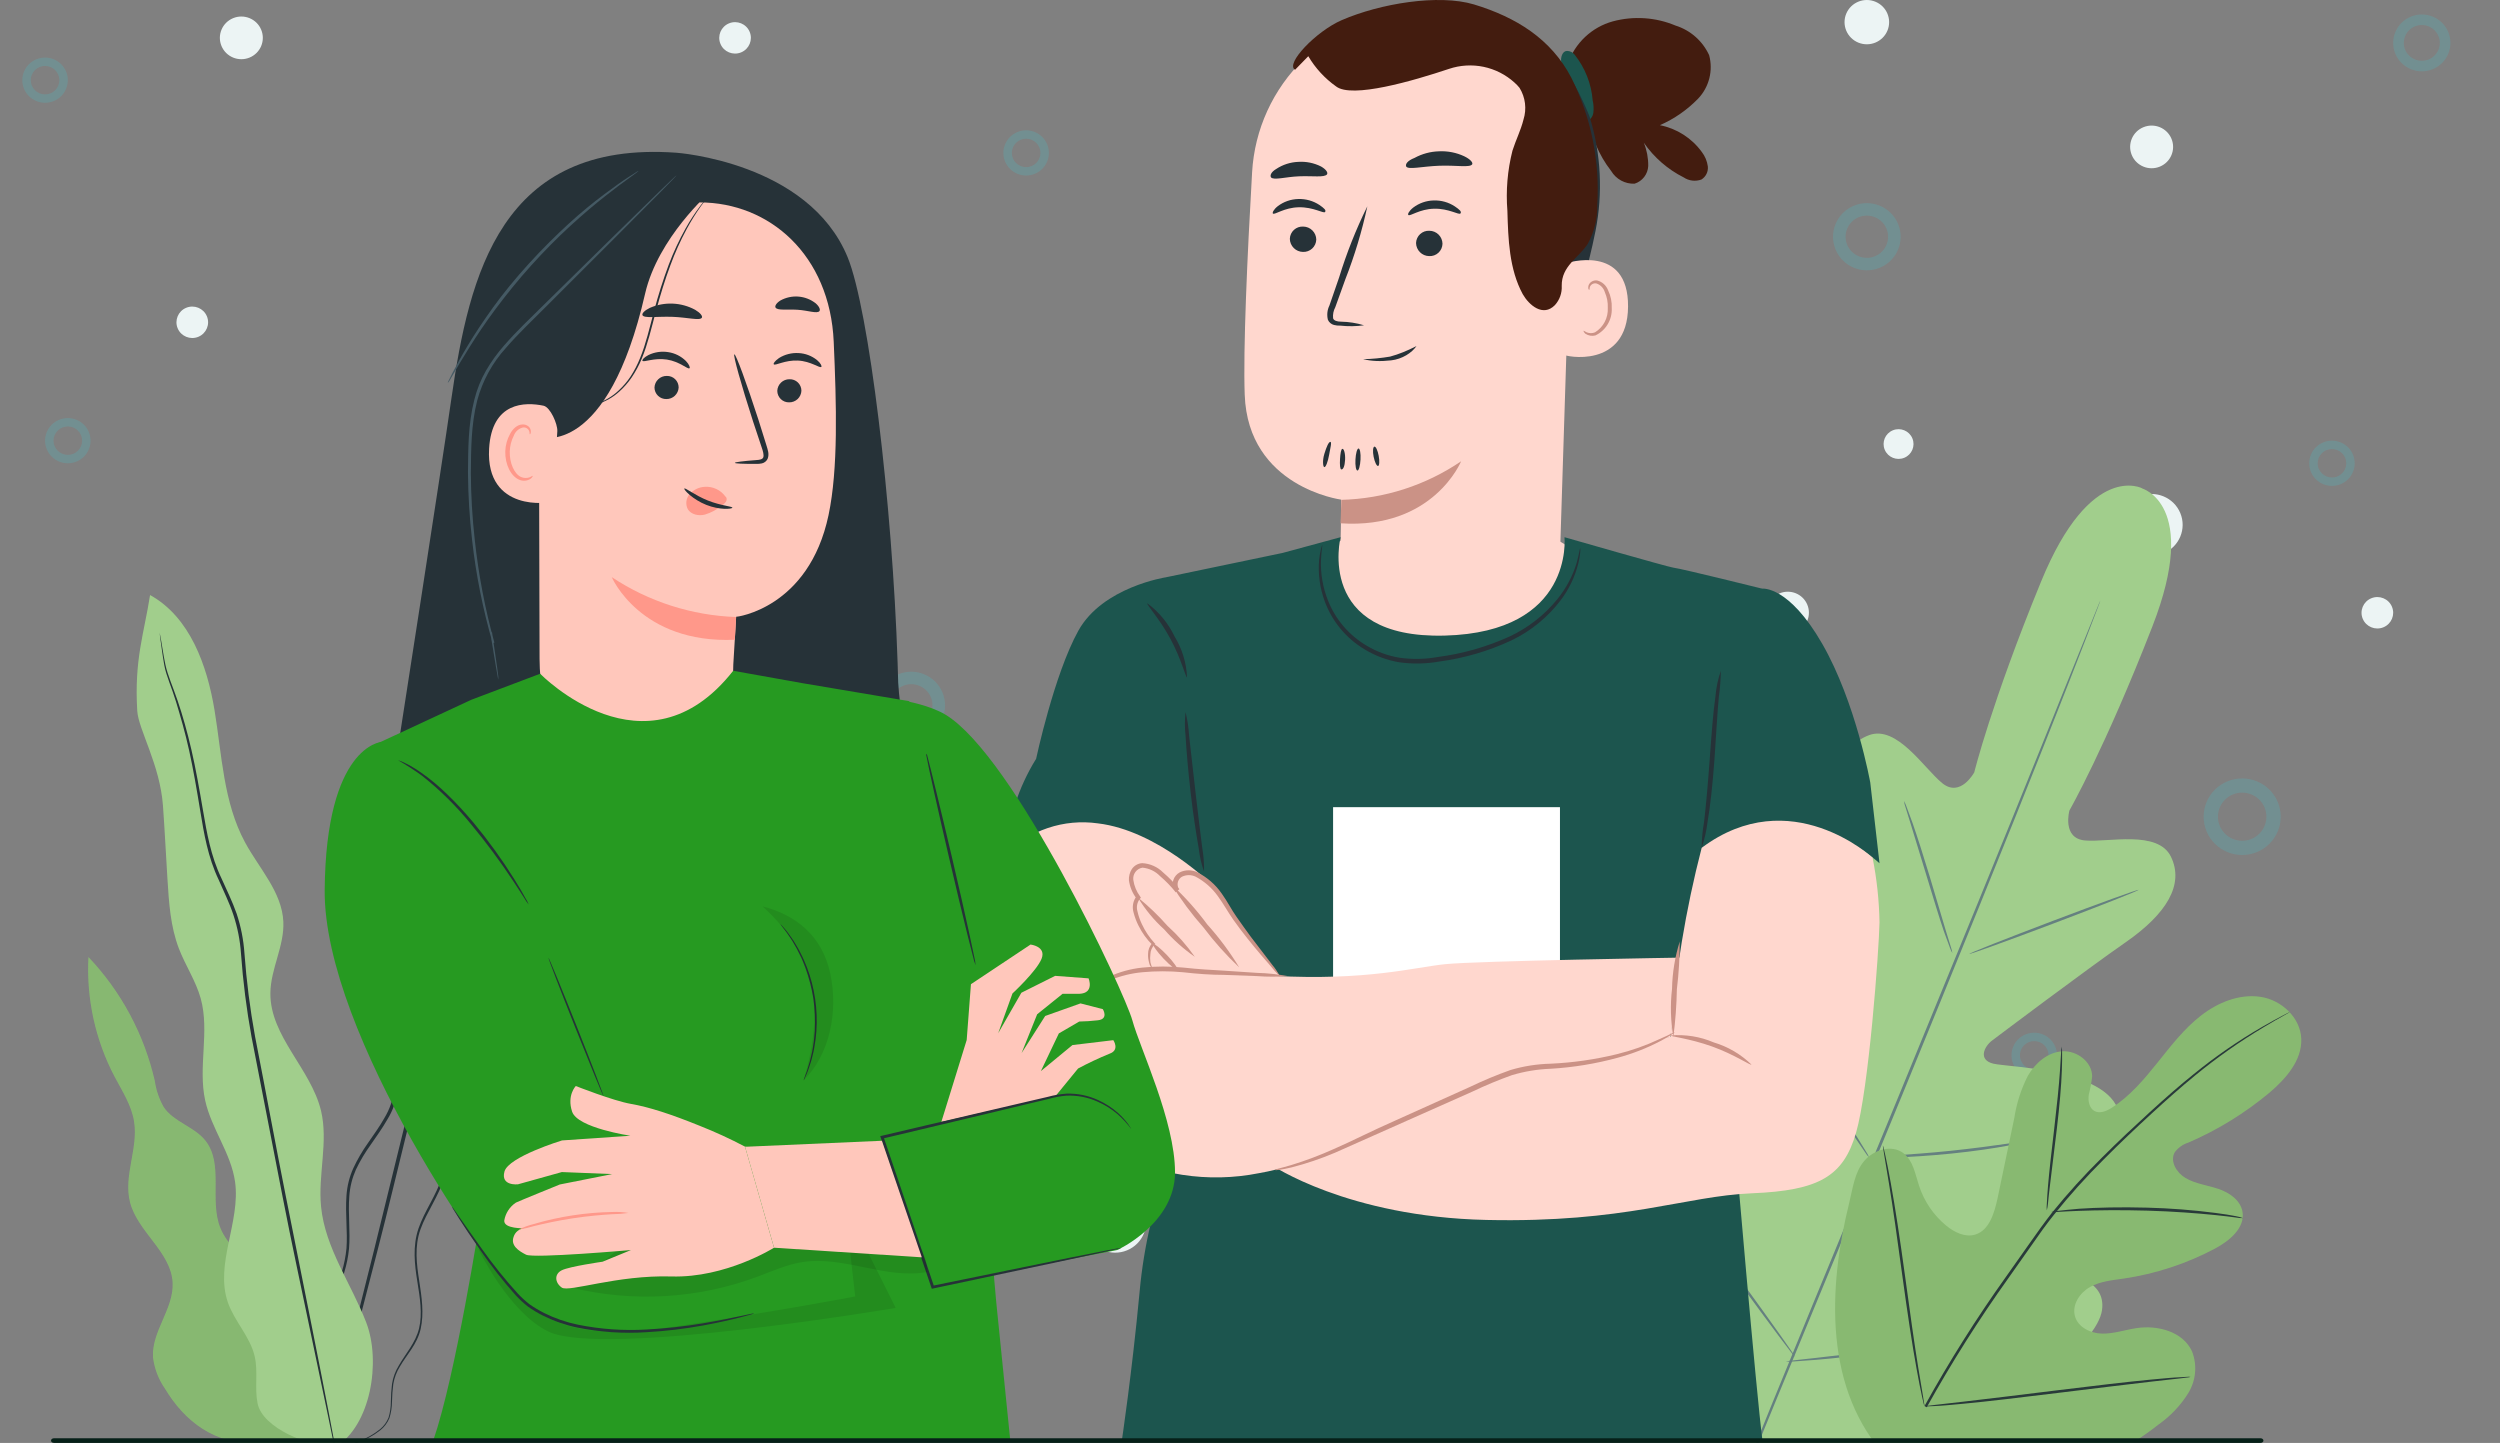 <svg viewBox="0 0 324 187" fill="none" xmlns="http://www.w3.org/2000/svg">
<rect x="0" y="0" width="324" height="187" fill="#808080" stroke="none"/>
<g clip-path="url(#clip0_1034:512)">
<path d="M174.308 54.879C173.364 55.267 172.277 54.819 171.885 53.88C171.495 52.942 171.945 51.863 172.89 51.475C173.834 51.086 174.92 51.533 175.311 52.472C175.703 53.41 175.252 54.49 174.308 54.879ZM176.323 52.056C175.7 50.562 173.975 49.851 172.471 50.47C170.966 51.089 170.251 52.802 170.874 54.296C171.497 55.791 173.221 56.502 174.726 55.883C176.231 55.264 176.946 53.551 176.323 52.056Z" fill="#728F91"/>
<path d="M119.15 93.937C117.746 94.514 116.132 93.85 115.55 92.455C114.969 91.06 115.639 89.456 117.043 88.879C118.446 88.302 120.061 88.966 120.642 90.361C121.223 91.756 120.554 93.36 119.15 93.937ZM122.145 89.744C121.22 87.522 118.656 86.466 116.42 87.386C114.184 88.305 113.122 90.852 114.048 93.073C114.973 95.293 117.536 96.35 119.772 95.43C122.008 94.51 123.071 91.965 122.145 89.744Z" fill="#728F91"/>
<path d="M165.344 91.861C164.4 92.25 163.313 91.802 162.922 90.864C162.531 89.925 162.981 88.846 163.927 88.457C164.871 88.069 165.958 88.516 166.348 89.454C166.739 90.393 166.288 91.473 165.344 91.861ZM167.36 89.038C166.737 87.544 165.013 86.834 163.507 87.452C162.003 88.071 161.288 89.785 161.911 91.279C162.534 92.774 164.258 93.484 165.763 92.865C167.268 92.247 167.983 90.534 167.36 89.038Z" fill="#728F91"/>
<path d="M199.072 130.087C197.471 130.744 195.631 129.986 194.968 128.396C194.306 126.807 195.069 124.978 196.67 124.319C198.27 123.662 200.111 124.42 200.773 126.01C201.435 127.6 200.672 129.428 199.072 130.087ZM202.486 125.306C201.431 122.773 198.509 121.57 195.961 122.618C193.411 123.666 192.201 126.569 193.255 129.101C194.31 131.633 197.231 132.837 199.781 131.788C202.33 130.74 203.541 127.838 202.486 125.306Z" fill="#728F91"/>
<path d="M314.759 7.703C313.57 8.191 312.203 7.628 311.711 6.448C311.219 5.267 311.786 3.91 312.975 3.421C314.163 2.932 315.53 3.495 316.021 4.676C316.513 5.856 315.947 7.214 314.759 7.703ZM317.294 4.152C316.51 2.272 314.341 1.379 312.448 2.156C310.555 2.935 309.655 5.09 310.439 6.971C311.222 8.851 313.392 9.745 315.285 8.966C317.178 8.188 318.077 6.033 317.294 4.152Z" fill="#728F91"/>
<path d="M255.727 108.313C256.577 110.351 255.602 112.687 253.551 113.53C251.499 114.374 249.148 113.405 248.299 111.367C247.449 109.33 248.424 106.994 250.476 106.15C252.527 105.306 254.879 106.275 255.727 108.313Z" fill="#ECF4F4"/>
<path d="M148.241 156.825C149.09 158.863 148.116 161.199 146.064 162.043C144.012 162.886 141.661 161.917 140.812 159.88C139.962 157.842 140.937 155.506 142.989 154.662C145.04 153.818 147.392 154.787 148.241 156.825Z" fill="#ECF4F4"/>
<path d="M244.611 3.97C244 5.433 242.31 6.128 240.836 5.521C239.362 4.914 238.662 3.236 239.273 1.771C239.884 0.308 241.574 -0.387 243.048 0.22C244.522 0.826 245.222 2.505 244.611 3.97Z" fill="#ECF4F4"/>
<path d="M199.765 10.505C200.198 11.545 199.701 12.736 198.655 13.166C197.609 13.596 196.409 13.102 195.976 12.063C195.543 11.024 196.041 9.833 197.087 9.403C198.133 8.973 199.332 9.467 199.765 10.505Z" fill="#ECF4F4"/>
<path d="M181.376 71.772C181.809 72.811 181.311 74.002 180.265 74.433C179.219 74.863 178.02 74.369 177.587 73.329C177.154 72.29 177.651 71.099 178.698 70.669C179.744 70.24 180.943 70.733 181.376 71.772Z" fill="#ECF4F4"/>
<path d="M170.437 20.749C171.025 22.16 170.35 23.777 168.929 24.361C167.509 24.945 165.881 24.274 165.294 22.863C164.705 21.453 165.381 19.835 166.801 19.252C168.221 18.668 169.85 19.338 170.437 20.749Z" fill="#ECF4F4"/>
<path d="M33.85 3.85C34.438 5.261 33.763 6.878 32.343 7.462C30.922 8.046 29.295 7.376 28.707 5.965C28.118 4.554 28.794 2.937 30.214 2.353C31.635 1.769 33.263 2.439 33.85 3.85Z" fill="#ECF4F4"/>
<path d="M171.529 135.973C171.962 137.012 171.465 138.203 170.419 138.633C169.372 139.063 168.173 138.57 167.741 137.53C167.308 136.491 167.805 135.3 168.851 134.869C169.897 134.439 171.096 134.933 171.529 135.973Z" fill="#ECF4F4"/>
<path d="M26.814 40.991C27.247 42.03 26.749 43.221 25.703 43.651C24.657 44.081 23.458 43.588 23.025 42.548C22.592 41.509 23.089 40.318 24.135 39.888C25.181 39.457 26.38 39.951 26.814 40.991Z" fill="#ECF4F4"/>
<path d="M97.158 4.129C97.591 5.168 97.094 6.359 96.048 6.789C95.001 7.219 93.802 6.726 93.37 5.686C92.937 4.647 93.433 3.456 94.48 3.026C95.526 2.595 96.725 3.09 97.158 4.129Z" fill="#ECF4F4"/>
<path d="M108.295 101.065C108.705 102.049 108.234 103.175 107.245 103.582C106.255 103.989 105.121 103.522 104.711 102.539C104.302 101.556 104.772 100.429 105.762 100.022C106.751 99.615 107.885 100.082 108.295 101.065Z" fill="#ECF4F4"/>
<path d="M93.005 83.807C93.583 85.195 92.919 86.786 91.522 87.36C90.125 87.934 88.524 87.275 87.945 85.887C87.367 84.499 88.031 82.908 89.428 82.334C90.825 81.76 92.427 82.419 93.005 83.807Z" fill="#ECF4F4"/>
<path d="M133.696 21.52C132.752 21.909 131.665 21.461 131.274 20.523C130.883 19.585 131.333 18.505 132.278 18.116C133.223 17.728 134.309 18.175 134.7 19.114C135.091 20.052 134.641 21.133 133.696 21.52ZM135.712 18.698C135.089 17.204 133.364 16.494 131.86 17.112C130.355 17.73 129.64 19.444 130.263 20.939C130.885 22.433 132.61 23.144 134.115 22.525C135.619 21.906 136.334 20.193 135.712 18.698Z" fill="#728F91"/>
<path d="M9.499 58.813C8.554 59.202 7.468 58.754 7.076 57.816C6.685 56.878 7.136 55.798 8.081 55.41C9.025 55.021 10.112 55.468 10.503 56.407C10.894 57.345 10.444 58.425 9.499 58.813ZM11.514 55.991C10.892 54.497 9.167 53.786 7.662 54.405C6.157 55.023 5.442 56.737 6.065 58.232C6.688 59.726 8.413 60.437 9.918 59.818C11.422 59.199 12.136 57.486 11.514 55.991Z" fill="#728F91"/>
<path d="M6.55 12.093C5.605 12.482 4.518 12.034 4.127 11.095C3.736 10.158 4.187 9.078 5.132 8.689C6.076 8.301 7.162 8.748 7.554 9.687C7.945 10.625 7.494 11.705 6.55 12.093ZM8.565 9.271C7.942 7.777 6.217 7.066 4.713 7.685C3.208 8.303 2.493 10.017 3.116 11.511C3.739 13.006 5.463 13.717 6.968 13.098C8.472 12.479 9.187 10.766 8.565 9.271Z" fill="#728F91"/>
<path d="M302.931 61.744C301.987 62.133 300.901 61.685 300.509 60.746C300.118 59.808 300.568 58.728 301.514 58.34C302.458 57.951 303.545 58.399 303.936 59.337C304.326 60.276 303.875 61.355 302.931 61.744ZM304.947 58.922C304.323 57.427 302.599 56.717 301.095 57.335C299.591 57.954 298.875 59.667 299.498 61.162C300.121 62.657 301.845 63.367 303.35 62.748C304.854 62.13 305.569 60.416 304.947 58.922Z" fill="#728F91"/>
<path d="M242.996 33.209C241.592 33.787 239.977 33.122 239.396 31.728C238.815 30.332 239.485 28.728 240.889 28.151C242.292 27.575 243.907 28.239 244.488 29.634C245.069 31.029 244.4 32.633 242.996 33.209ZM245.991 29.016C245.066 26.794 242.502 25.739 240.266 26.659C238.031 27.578 236.967 30.124 237.893 32.345C238.819 34.566 241.382 35.622 243.618 34.703C245.855 33.783 246.917 31.237 245.991 29.016Z" fill="#728F91"/>
<path d="M264.346 138.469C263.403 138.859 262.315 138.411 261.924 137.472C261.533 136.534 261.984 135.454 262.928 135.066C263.873 134.677 264.96 135.125 265.35 136.063C265.741 137.002 265.291 138.081 264.346 138.469ZM266.362 135.647C265.739 134.153 264.015 133.443 262.509 134.061C261.004 134.68 260.29 136.393 260.913 137.887C261.536 139.383 263.26 140.093 264.765 139.474C266.27 138.856 266.985 137.142 266.362 135.647Z" fill="#728F91"/>
<path d="M291.787 108.729C290.187 109.387 288.346 108.629 287.684 107.039C287.022 105.449 287.784 103.621 289.385 102.962C290.985 102.305 292.825 103.063 293.488 104.652C294.15 106.242 293.388 108.07 291.787 108.729ZM295.201 103.948C294.147 101.416 291.224 100.213 288.675 101.261C286.126 102.309 284.916 105.211 285.97 107.744C287.025 110.275 289.947 111.479 292.497 110.431C295.046 109.382 296.256 106.481 295.201 103.948Z" fill="#728F91"/>
<path d="M198.763 84.723C197.574 85.212 196.207 84.649 195.715 83.469C195.224 82.288 195.79 80.931 196.979 80.442C198.167 79.953 199.534 80.516 200.026 81.697C200.518 82.878 199.951 84.235 198.763 84.723ZM201.298 81.173C200.515 79.293 198.344 78.399 196.452 79.178C194.559 79.956 193.66 82.111 194.443 83.993C195.226 85.873 197.396 86.766 199.289 85.987C201.182 85.209 202.081 83.053 201.298 81.173Z" fill="#728F91"/>
<path d="M282.565 66.49C283.415 68.528 282.44 70.864 280.387 71.708C278.337 72.551 275.985 71.583 275.137 69.545C274.287 67.507 275.261 65.171 277.313 64.327C279.364 63.484 281.716 64.452 282.565 66.49Z" fill="#ECF4F4"/>
<path d="M228.652 152.83C229.501 154.868 228.526 157.204 226.476 158.047C224.423 158.891 222.071 157.923 221.223 155.885C220.374 153.847 221.348 151.511 223.4 150.667C225.451 149.824 227.803 150.792 228.652 152.83Z" fill="#ECF4F4"/>
<path d="M208.426 40.525C207.815 41.989 206.125 42.684 204.651 42.077C203.177 41.47 202.477 39.791 203.088 38.327C203.7 36.863 205.39 36.168 206.863 36.775C208.338 37.382 209.037 39.061 208.426 40.525Z" fill="#ECF4F4"/>
<path d="M214.59 111.019C215.022 112.059 214.526 113.25 213.479 113.68C212.433 114.109 211.234 113.616 210.801 112.577C210.368 111.537 210.865 110.346 211.911 109.916C212.958 109.486 214.157 109.98 214.59 111.019Z" fill="#ECF4F4"/>
<path d="M309.999 78.636C310.433 79.676 309.936 80.867 308.89 81.297C307.843 81.727 306.644 81.233 306.211 80.194C305.777 79.155 306.276 77.963 307.322 77.534C308.367 77.103 309.566 77.597 309.999 78.636Z" fill="#ECF4F4"/>
<path d="M281.423 17.983C282.011 19.394 281.335 21.01 279.915 21.595C278.496 22.179 276.867 21.508 276.279 20.098C275.691 18.687 276.366 17.069 277.787 16.485C279.207 15.902 280.835 16.571 281.423 17.983Z" fill="#ECF4F4"/>
<path d="M281.478 155.536C281.912 156.575 281.415 157.766 280.369 158.197C279.322 158.627 278.124 158.133 277.691 157.094C277.257 156.055 277.755 154.863 278.801 154.434C279.847 154.003 281.046 154.497 281.478 155.536Z" fill="#ECF4F4"/>
<path d="M247.844 56.811C248.254 57.794 247.783 58.921 246.794 59.328C245.805 59.735 244.67 59.268 244.26 58.285C243.851 57.301 244.321 56.175 245.311 55.768C246.301 55.361 247.435 55.828 247.844 56.811Z" fill="#ECF4F4"/>
<path d="M234.227 78.366C234.805 79.754 234.141 81.345 232.744 81.919C231.347 82.494 229.746 81.835 229.167 80.447C228.589 79.059 229.253 77.468 230.651 76.893C232.047 76.319 233.649 76.978 234.227 78.366Z" fill="#ECF4F4"/>
<path d="M277.697 63.316C277.697 63.316 270.993 59.604 264.53 75.358C258.066 91.112 255.868 100.088 255.868 100.088C255.868 100.088 254.087 103.416 251.726 101.506C249.365 99.596 245.858 93.948 242.243 95.27C238.485 96.667 237.58 101.055 238.829 107.3C240.078 113.545 242.367 127.359 242.565 128.608C242.764 129.857 242.211 131.706 240.395 130.656C238.58 129.605 227.782 119.377 223.271 124.746C218.76 130.114 225.15 146.99 225.812 148.847C226.473 150.704 226.185 151.548 225.309 152.079C224.432 152.611 221.14 148.84 217.953 146.051C214.765 143.261 210.572 140.588 208.23 143.9C205.888 147.212 206.143 160.224 220.244 180.309L227.392 189.197L238.699 187.706C262.696 183.043 271.827 173.836 272.417 169.815C273.008 165.793 268.171 164.824 263.926 164.59C259.68 164.355 254.709 164.813 254.454 163.831C254.199 162.849 254.56 162.026 256.317 161.149C258.074 160.272 274.296 152.552 274.729 145.531C275.161 138.511 260.34 138.353 258.324 137.849C256.307 137.344 257.177 135.605 258.167 134.858C259.157 134.111 270.293 125.733 275.524 122.091C280.755 118.449 283.112 114.658 281.356 111.032C279.66 107.539 273.243 109.193 270.22 108.924C267.197 108.656 268.198 105.036 268.198 105.036C268.198 105.036 272.782 97.032 278.959 81.159C285.137 65.285 277.55 63.278 277.55 63.278" fill="#A1CE8C"/>
<path d="M225.719 191.7C230.323 180.088 238.876 159.543 246.148 141.851C253.419 124.16 259.95 108.188 264.622 96.579C266.954 90.779 268.838 86.087 270.162 82.838C270.815 81.226 271.323 79.966 271.67 79.101L272.066 78.129C272.157 77.912 272.214 77.804 272.214 77.804C272.214 77.804 272.185 77.917 272.104 78.141C272.023 78.366 271.89 78.702 271.733 79.123C271.4 80 270.92 81.265 270.291 82.887C269.033 86.153 267.183 90.864 264.871 96.678C260.267 108.291 253.738 124.335 246.49 141.996C239.241 159.658 230.641 180.191 225.969 191.8" fill="#658080"/>
<path d="M246.754 103.806C246.889 104.041 247 104.29 247.086 104.549C247.277 105.033 247.537 105.747 247.859 106.637C248.475 108.405 249.268 110.873 250.094 113.609L252.18 120.624L252.834 122.737C252.927 122.989 252.992 123.252 253.026 123.521C252.888 123.286 252.775 123.036 252.69 122.774C252.499 122.291 252.239 121.577 251.92 120.681C251.322 118.91 250.567 116.422 249.737 113.691L247.599 106.694L246.94 104.578C246.85 104.329 246.788 104.07 246.754 103.806Z" fill="#658080"/>
<path d="M255.192 123.64C255.157 123.552 260.052 121.618 266.121 119.317C272.19 117.017 277.146 115.23 277.181 115.318C277.215 115.406 272.316 117.345 266.243 119.642C260.169 121.939 255.234 123.718 255.192 123.64Z" fill="#658080"/>
<path d="M242.234 149.989C242.506 149.923 242.787 149.891 243.069 149.894L245.343 149.749C247.266 149.622 249.917 149.446 252.835 149.14C255.752 148.834 258.384 148.479 260.283 148.201C261.174 148.085 261.932 147.956 262.533 147.873C262.815 147.822 263.102 147.798 263.39 147.803C263.133 147.909 262.862 147.982 262.583 148.021C262.061 148.138 261.297 148.287 260.35 148.455C258.474 148.812 255.829 149.205 252.901 149.503C249.973 149.801 247.314 149.956 245.386 150.015C244.401 150.062 243.635 150.052 243.093 150.045C242.806 150.058 242.518 150.039 242.234 149.989Z" fill="#658080"/>
<path d="M231.757 133.886C231.937 134.061 232.094 134.259 232.224 134.476L233.389 136.18C234.363 137.616 235.691 139.617 237.142 141.835C238.592 144.052 239.883 146.083 240.801 147.561L241.881 149.318C242.024 149.526 242.142 149.751 242.233 149.989C242.05 149.818 241.892 149.622 241.763 149.404L240.598 147.7C239.624 146.264 238.296 144.263 236.849 142.04C235.402 139.817 234.108 137.792 233.185 136.319L232.11 134.557C231.962 134.353 231.843 134.127 231.757 133.886Z" fill="#658080"/>
<path d="M218.195 156.027C218.425 156.255 218.633 156.504 218.815 156.769L220.406 158.866C221.737 160.643 223.558 163.109 225.552 165.851C227.547 168.593 229.34 171.075 230.621 172.888L232.126 175.037C232.318 175.298 232.491 175.571 232.643 175.855C232.411 175.626 232.201 175.376 232.017 175.109L230.427 173.013C229.096 171.235 227.275 168.769 225.28 166.027C223.286 163.285 221.496 160.799 220.217 158.994L218.715 156.84C218.518 156.584 218.344 156.312 218.195 156.027Z" fill="#658080"/>
<path d="M231.441 176.457C231.788 176.371 232.142 176.318 232.5 176.297L235.396 175.977C237.841 175.702 241.218 175.309 244.936 174.771C248.654 174.233 252.01 173.664 254.432 173.237L257.302 172.728C257.652 172.651 258.008 172.602 258.367 172.581C258.036 172.71 257.695 172.808 257.346 172.873C256.677 173.037 255.703 173.244 254.482 173.482C252.064 173.977 248.715 174.591 244.987 175.121C241.259 175.652 237.888 176.026 235.424 176.23C234.196 176.327 233.198 176.404 232.503 176.444C232.15 176.478 231.795 176.482 231.441 176.457Z" fill="#658080"/>
<path d="M244.6 188.982C236.378 180.153 236.875 167.091 239.669 155.847C240.129 153.979 240.352 151.935 241.601 150.461C242.849 148.987 245.173 148.299 246.687 149.452C247.946 150.408 248.209 152.166 248.709 153.669C249.365 155.689 250.58 157.478 252.213 158.827C253.278 159.706 254.68 160.404 256.003 159.998C257.814 159.437 258.46 157.218 258.874 155.345C259.59 151.851 260.317 148.362 261.056 144.877C261.347 142.977 261.94 141.135 262.812 139.421C263.771 137.751 265.418 136.352 267.294 136.246C269.17 136.141 271.16 137.618 271.142 139.538C271.047 140.33 270.901 141.114 270.703 141.886C270.586 142.681 270.765 143.619 271.453 143.994C272.14 144.368 273.014 143.996 273.695 143.562C276.024 142.071 277.858 139.905 279.601 137.731C281.343 135.557 283.058 133.317 285.252 131.615C287.446 129.913 290.212 128.793 292.931 129.185C295.65 129.577 298.143 131.862 298.246 134.643C298.349 137.424 296.249 139.799 294.137 141.601C290.964 144.252 287.428 146.431 283.639 148.069C282.925 148.289 282.299 148.73 281.85 149.33C281.177 150.499 282.093 151.996 283.246 152.67C284.537 153.427 286.085 153.602 287.505 154.081C288.925 154.561 290.365 155.541 290.627 157.045C290.98 159.126 288.951 160.804 287.097 161.8C283.382 163.775 279.36 165.097 275.206 165.707C273.722 165.92 272.179 166.061 270.862 166.798C269.545 167.534 268.518 169.083 268.904 170.548C269.289 172.012 270.926 172.803 272.422 172.835C273.918 172.866 275.376 172.356 276.859 172.129C279.638 171.697 282.92 172.572 284.093 175.154C284.432 176.029 284.563 176.972 284.477 177.908C284.391 178.844 284.09 179.748 283.598 180.549C282.607 182.141 281.308 183.516 279.777 184.594C274.655 188.652 268.559 191.277 262.11 192.203C255.707 193.02 250.061 192.42 244.603 188.99" fill="#88B971"/>
<path d="M249.434 182.197C252.63 176.414 256.157 170.819 259.997 165.44L262.993 161.195C263.978 159.797 264.956 158.417 265.975 157.122C267.977 154.654 270.113 152.298 272.374 150.065C274.522 147.915 276.639 145.945 278.629 144.123C280.618 142.301 282.517 140.641 284.306 139.205C287.117 136.917 290.107 134.857 293.247 133.045C294.359 132.402 295.237 131.935 295.833 131.623C296.118 131.475 296.349 131.361 296.515 131.269C296.682 131.178 296.752 131.157 296.755 131.166C296.685 131.217 296.612 131.263 296.536 131.305L295.865 131.683C295.281 132.014 294.423 132.483 293.317 133.161C290.213 135.018 287.252 137.105 284.461 139.403C282.687 140.852 280.807 142.519 278.823 144.343C276.839 146.168 274.739 148.145 272.604 150.3C270.353 152.537 268.229 154.898 266.241 157.371C265.205 158.653 264.245 160.005 263.265 161.426L260.267 165.677C256.435 171.045 252.908 176.623 249.702 182.386" fill="#293A3A"/>
<path d="M265.267 156.859C265.236 156.58 265.236 156.297 265.268 156.016C265.284 155.481 265.347 154.677 265.418 153.739C265.578 151.815 265.884 149.161 266.23 146.241C266.575 143.321 266.848 140.667 266.973 138.75C267.04 137.79 267.088 137.007 267.115 136.476C267.117 136.195 267.142 135.914 267.193 135.637C267.241 135.912 267.259 136.192 267.247 136.474C267.264 137.008 267.248 137.79 267.214 138.75C267.148 140.683 266.914 143.339 266.569 146.272C266.225 149.206 265.899 151.764 265.66 153.753C265.557 154.658 265.466 155.416 265.412 156.032C265.387 156.311 265.339 156.588 265.267 156.859Z" fill="#293A3A"/>
<path d="M290.722 157.875C290.393 157.878 290.064 157.848 289.74 157.785C289.097 157.696 288.212 157.585 287.09 157.472C284.84 157.245 281.742 157 278.303 156.899C274.863 156.798 271.746 156.844 269.475 156.926C268.348 156.964 267.437 157.021 266.805 157.057C266.481 157.093 266.153 157.101 265.826 157.08C266.141 156.993 266.465 156.939 266.792 156.919C267.419 156.842 268.33 156.752 269.468 156.652C271.72 156.496 274.846 156.413 278.293 156.511C281.238 156.588 284.179 156.816 287.105 157.193C288.23 157.333 289.131 157.491 289.754 157.612C290.084 157.67 290.408 157.758 290.722 157.875Z" fill="#293A3A"/>
<path d="M249.405 182.268C249.361 182.16 249.329 182.047 249.308 181.931L249.086 180.963C248.899 180.113 248.657 178.887 248.383 177.365C247.824 174.316 247.19 170.08 246.551 165.391C245.913 160.703 245.325 156.471 244.816 153.414L244.213 149.786L244.058 148.803C244.031 148.69 244.02 148.574 244.025 148.457C244.025 148.457 244.071 148.565 244.125 148.788C244.18 149.01 244.262 149.369 244.345 149.762C244.534 150.606 244.776 151.831 245.053 153.362C245.607 156.409 246.249 160.642 246.888 165.33C247.526 170.019 248.114 174.25 248.615 177.311L249.22 180.933C249.283 181.325 249.33 181.669 249.375 181.916C249.402 182.031 249.413 182.149 249.405 182.268Z" fill="#293A3A"/>
<path d="M283.882 178.447C283.77 178.488 283.652 178.512 283.533 178.518L282.535 178.639L278.842 179.056C275.721 179.412 271.419 179.95 266.68 180.525C261.941 181.1 257.622 181.631 254.506 181.92C252.946 182.063 251.664 182.191 250.805 182.221L249.761 182.269C249.642 182.283 249.523 182.283 249.405 182.268C249.519 182.229 249.636 182.205 249.755 182.197L250.759 182.077L254.454 181.655C257.567 181.302 261.868 180.764 266.61 180.183C271.352 179.603 275.672 179.086 278.781 178.794C280.342 178.651 281.623 178.523 282.483 178.493L283.492 178.432C283.622 178.416 283.754 178.421 283.882 178.447Z" fill="#293A3A"/>
<path d="M35.869 170.912C36.504 168.577 34.934 166.235 33.218 164.566C31.501 162.898 29.448 161.362 28.552 159.122C27.102 155.493 29.047 150.797 26.581 147.771C25.125 145.994 22.519 145.398 21.228 143.494C20.632 142.445 20.237 141.293 20.065 140.099C18.693 134.071 15.722 128.522 11.464 124.033C11.177 129.403 12.343 134.751 14.839 139.516C15.838 141.419 17.071 143.272 17.382 145.398C17.923 148.843 15.99 152.377 16.842 155.778C17.814 159.649 22.169 162.244 22.372 166.229C22.55 169.598 19.607 172.574 19.83 175.924C20.008 177.359 20.529 178.73 21.349 179.922C23.956 184.256 27.795 187.238 33.605 187.143L40.725 187.39L35.869 170.912Z" fill="#85B76E"/>
<g opacity="0.3">
<path opacity="0.3" d="M35.869 170.912C36.504 168.577 34.934 166.235 33.218 164.566C31.501 162.898 29.448 161.362 28.552 159.122C27.102 155.493 29.047 150.797 26.581 147.771C25.125 145.994 22.519 145.398 21.228 143.494C20.632 142.445 20.237 141.293 20.065 140.099C18.693 134.071 15.722 128.522 11.464 124.033C11.177 129.403 12.343 134.751 14.839 139.516C15.838 141.419 17.071 143.272 17.382 145.398C17.923 148.843 15.99 152.377 16.842 155.778C17.814 159.649 22.169 162.244 22.372 166.229C22.55 169.598 19.607 172.574 19.83 175.924C20.008 177.359 20.529 178.73 21.349 179.922C23.956 184.256 27.795 187.238 33.605 187.143L40.725 187.39L35.869 170.912Z" fill="#A1CE8C"/>
</g>
<path d="M42.162 187.536C42.814 187.637 43.479 187.624 44.126 187.498C44.913 187.379 45.686 187.184 46.434 186.915C47.468 186.556 48.434 186.028 49.295 185.354C49.812 184.938 50.217 184.399 50.471 183.786C50.683 183.1 50.795 182.386 50.801 181.667C50.816 180.899 50.873 180.132 50.973 179.37C51.107 178.559 51.401 177.783 51.838 177.086C52.677 175.614 54.075 174.218 54.52 172.219C54.965 170.22 54.66 168.126 54.33 165.994C53.999 163.862 53.694 161.553 54.495 159.319C55.296 157.086 56.822 155.087 57.603 152.587C58.385 150.087 58.017 147.333 58.182 144.649C58.231 143.286 58.546 141.945 59.11 140.702C59.682 139.433 60.483 138.26 61.106 136.94C62.378 134.262 62.594 131.229 62.937 128.253C63.109 126.756 63.274 125.239 63.446 123.716C63.554 122.177 63.82 120.652 64.24 119.167C64.722 117.669 65.291 116.201 65.944 114.77C66.28 114.029 66.556 113.263 66.77 112.479C66.89 111.667 66.966 110.85 66.999 110.03C67.075 108.388 67.011 106.743 66.808 105.112C66.618 103.475 66.319 101.851 66.141 100.207C66.141 100.106 66.141 100.011 66.141 99.922L66.103 99.598L65.817 99.738C64.314 100.508 63.008 101.613 62.002 102.967C61.016 104.294 60.222 105.753 59.644 107.301C58.455 110.353 58.029 113.551 57.432 116.603C56.834 119.655 56.071 122.657 54.508 125.195C53.726 126.464 52.778 127.619 51.965 128.85C51.081 130.051 50.477 131.434 50.197 132.898C49.772 135.905 51.431 138.545 51.087 141.21C50.932 142.516 50.499 143.773 49.816 144.897C49.18 146.032 48.411 147.086 47.686 148.139C46.952 149.172 46.313 150.27 45.779 151.42C45.276 152.544 44.979 153.75 44.902 154.979C44.73 157.378 45.067 159.649 44.902 161.794C44.703 163.838 44.105 165.824 43.141 167.638C42.283 169.383 41.323 170.963 40.522 172.498C40.121 173.26 39.746 174.008 39.441 174.764C39.153 175.488 38.94 176.241 38.806 177.01C38.593 178.352 38.576 179.717 38.755 181.064C38.941 182.943 39.646 184.732 40.789 186.236C40.964 186.463 41.157 186.675 41.367 186.87C41.508 187.017 41.663 187.149 41.831 187.264C42.099 187.46 42.238 187.549 42.238 187.549C41.73 187.148 41.268 186.693 40.859 186.191C39.767 184.683 39.108 182.906 38.952 181.052C38.79 179.722 38.82 178.376 39.041 177.054C39.175 176.304 39.388 175.57 39.676 174.865C39.999 174.102 40.361 173.356 40.764 172.632C41.571 171.109 42.537 169.535 43.414 167.777C44.407 165.935 45.025 163.914 45.233 161.832C45.423 159.643 45.093 157.359 45.271 155.024C45.353 153.834 45.643 152.668 46.129 151.578C46.666 150.453 47.305 149.378 48.036 148.367C48.761 147.314 49.53 146.261 50.191 145.1C50.917 143.933 51.381 142.623 51.551 141.261C51.895 138.425 50.248 135.772 50.674 132.974C50.953 131.574 51.537 130.253 52.384 129.103C53.192 127.891 54.145 126.737 54.927 125.436C56.548 122.828 57.33 119.77 57.921 116.705C58.513 113.64 58.951 110.468 60.121 107.473C60.683 105.967 61.456 104.549 62.416 103.259C63.383 101.959 64.639 100.9 66.084 100.163L65.76 99.979C65.76 100.074 65.76 100.169 65.791 100.271C65.969 101.933 66.268 103.558 66.427 105.182C66.628 106.787 66.689 108.407 66.611 110.023C66.579 110.817 66.507 111.61 66.395 112.396C66.19 113.155 65.922 113.896 65.594 114.611C64.938 116.058 64.365 117.541 63.878 119.053C63.454 120.561 63.186 122.109 63.077 123.672C62.912 125.201 62.74 126.718 62.575 128.215C62.231 131.204 62.009 134.186 60.795 136.768C60.159 138.037 59.396 139.249 58.805 140.544C58.223 141.833 57.899 143.223 57.851 144.636C57.692 147.378 58.048 150.062 57.305 152.486C56.561 154.909 55.016 156.927 54.234 159.218C53.452 161.508 53.738 163.932 54.082 166.058C54.425 168.184 54.768 170.278 54.31 172.162C53.853 174.047 52.543 175.455 51.691 176.965C51.242 177.692 50.942 178.501 50.808 179.345C50.712 180.115 50.661 180.891 50.655 181.667C50.656 182.368 50.553 183.065 50.35 183.736C50.114 184.317 49.736 184.83 49.25 185.227C48.413 185.901 47.47 186.432 46.459 186.8C45.721 187.085 44.957 187.297 44.177 187.435C43.701 187.521 43.218 187.568 42.734 187.575C42.334 187.536 42.162 187.536 42.162 187.536Z" fill="#263238"/>
<path d="M64.653 103.843C64.62 103.911 64.596 103.984 64.584 104.059L64.431 104.693C64.291 105.258 64.119 106.102 63.852 107.155C63.585 108.208 62.931 109.401 62.378 110.867C61.73 112.517 61.166 114.198 60.687 115.905C60.14 117.809 59.663 119.903 59.155 122.161C58.722 124.567 57.956 126.902 56.879 129.097C56.294 130.252 55.607 131.419 55.118 132.701C54.605 134.01 54.261 135.379 54.094 136.774C53.733 139.665 53.219 142.535 52.556 145.372C51.132 151.191 49.772 156.736 48.532 161.787C47.292 166.838 46.123 171.356 45.156 175.176C44.19 178.995 43.459 182.041 42.925 184.218C42.677 185.258 42.48 186.077 42.34 186.68C42.283 186.94 42.232 187.149 42.194 187.314C42.187 187.388 42.187 187.462 42.194 187.536C42.231 187.47 42.259 187.4 42.276 187.327C42.321 187.155 42.385 186.952 42.461 186.692C42.62 186.102 42.842 185.284 43.128 184.249C43.7 182.092 44.508 179.027 45.506 175.252C46.504 171.476 47.667 166.908 48.971 161.889C50.274 156.87 51.596 151.286 53.033 145.461C53.692 142.616 54.193 139.738 54.533 136.838C54.695 135.476 55.029 134.139 55.525 132.859C56.027 131.59 56.669 130.455 57.254 129.287C58.525 126.971 59.027 124.484 59.53 122.244C60.032 120.004 60.477 117.885 60.998 115.994C61.519 114.103 62.066 112.415 62.613 110.956C63.16 109.496 63.763 108.291 64.024 107.199C64.285 106.108 64.406 105.296 64.52 104.712C64.562 104.45 64.6 104.238 64.634 104.078C64.653 103.919 64.666 103.843 64.653 103.843Z" fill="#263238"/>
<path d="M43.421 187.568C48.068 184.808 49.403 176.432 47.464 171.394C45.525 166.356 42.13 161.749 41.609 156.375C41.202 152.244 42.563 148.005 41.609 143.97C40.306 138.519 34.979 134.3 35.042 128.697C35.074 125.556 36.867 122.599 36.721 119.458C36.549 115.613 33.586 112.555 31.756 109.166C28.946 103.97 28.761 97.834 27.802 92.034C26.842 86.235 24.623 79.978 19.448 77.117C18.685 82.06 17.382 85.448 17.789 92.142C17.942 94.547 20.739 99.122 21.12 104.42C21.349 107.593 21.502 110.727 21.699 113.875C21.896 117.022 22.087 120.067 23.186 122.935C24.032 125.137 25.386 127.136 26.015 129.408C27.191 133.678 25.64 138.291 26.594 142.631C27.401 146.299 29.944 149.452 30.465 153.17C31.19 158.393 27.808 163.824 29.537 168.805C30.401 171.28 32.436 173.247 33.014 175.816C33.466 177.796 32.976 179.896 33.383 181.882C34.019 185.093 40.16 187.593 43.434 187.384" fill="#A1CE8C"/>
<path d="M20.72 81.996C20.711 82.089 20.711 82.182 20.72 82.275C20.72 82.485 20.783 82.751 20.821 83.088C20.929 83.805 21.05 84.851 21.292 86.209C21.533 87.567 22.258 89.103 22.817 90.956C23.377 92.808 24 94.928 24.521 97.301C25.043 99.674 25.5 102.32 25.964 105.156C26.428 107.992 26.937 111.083 28.348 114.039C28.984 115.518 29.734 117.003 30.255 118.589C30.789 120.213 31.118 121.897 31.234 123.602C31.494 127.219 31.95 130.82 32.601 134.388C34.025 141.711 35.379 148.684 36.612 155.036C37.846 161.387 39.085 167.054 40.077 171.851C41.069 176.648 41.882 180.48 42.448 183.183L43.084 186.261C43.16 186.59 43.217 186.851 43.268 187.054C43.285 187.147 43.311 187.238 43.344 187.327C43.356 187.234 43.356 187.14 43.344 187.047C43.306 186.838 43.262 186.578 43.205 186.242C43.065 185.505 42.868 184.465 42.62 183.145C42.086 180.436 41.348 176.565 40.388 171.787C39.428 167.009 38.291 161.279 37.026 154.953C35.761 148.627 34.483 141.628 33.052 134.312C32.401 130.744 31.943 127.143 31.679 123.525C31.558 121.785 31.219 120.067 30.669 118.411C30.103 116.8 29.359 115.308 28.704 113.836C27.306 110.924 26.797 107.885 26.314 105.061C25.831 102.237 25.367 99.585 24.814 97.199C24.261 94.813 23.657 92.681 23.034 90.854C22.411 89.027 21.718 87.478 21.438 86.152C21.158 84.826 21.025 83.76 20.891 83.056C20.828 82.726 20.777 82.459 20.739 82.25C20.737 82.165 20.731 82.08 20.72 81.996Z" fill="#263238"/>
<path d="M221.335 21.565C221.243 20.89 220.977 20.25 220.564 19.709C219.256 17.901 217.312 16.656 215.123 16.224C216.982 15.408 218.665 14.239 220.079 12.782C220.778 12.045 221.277 11.14 221.527 10.155C221.777 9.17 221.77 8.137 221.507 7.156C221.09 6.246 220.488 5.434 219.737 4.772C218.987 4.11 218.106 3.613 217.151 3.314C214.574 2.233 211.71 2.042 209.011 2.771C207.672 3.143 206.442 3.835 205.43 4.788C204.417 5.741 203.652 6.926 203.199 8.241L205.798 14.91C206.134 17.555 207.175 20.061 208.811 22.165C209.122 22.686 209.567 23.113 210.1 23.402C210.632 23.691 211.233 23.831 211.839 23.807C212.332 23.653 212.767 23.352 213.083 22.943C213.4 22.534 213.584 22.039 213.61 21.522C213.625 20.485 213.431 19.455 213.038 18.495C214.358 20.403 216.136 21.95 218.208 22.993C218.543 23.216 218.926 23.357 219.325 23.404C219.725 23.451 220.13 23.404 220.507 23.265C220.79 23.087 221.018 22.834 221.165 22.534C221.311 22.233 221.37 21.898 221.335 21.565Z" fill="#431C0F"/>
<path d="M206.498 14.61C206.562 14.076 206.533 13.535 206.412 13.011C206.237 10.847 205.422 8.784 204.07 7.084C203.954 6.934 203.804 6.812 203.634 6.728C203.463 6.644 203.275 6.6 203.085 6.599C202.485 6.599 202.242 7.441 202.328 8.027C202.515 8.601 202.635 9.195 202.685 9.798L203.699 14.082C203.734 14.563 203.924 15.019 204.242 15.381C204.401 15.557 204.604 15.686 204.83 15.756C205.056 15.827 205.297 15.835 205.527 15.781C205.783 15.697 206.01 15.543 206.181 15.336C206.353 15.129 206.463 14.877 206.498 14.61Z" fill="#1C554E"/>
<path d="M202.571 44.258C204.381 39.628 205.785 34.85 206.769 29.977C207.756 25.055 207.5 19.966 206.027 15.167C205.784 14.453 203.685 9.626 202.928 9.669C202.171 9.712 203.642 14.196 203.356 14.653C200.763 19.161 199.598 24.35 200.015 29.534C200.315 34.545 201.172 39.508 202.571 44.329" fill="#263238"/>
<path d="M202.228 70.206L203.656 25.235C204.442 12.725 197.816 1.857 185.306 1.429H183.878C178.308 1.56 172.992 3.784 168.988 7.659C164.984 11.533 162.586 16.773 162.272 22.336C161.643 33.233 161.101 45.328 161.315 51.155C161.743 63.166 173.81 64.751 173.81 64.751C173.81 64.751 173.81 67.607 173.724 71.063C173.724 71.063 174.553 77.903 185.749 78.203C188.944 78.344 192.123 77.687 195.001 76.29C197.878 74.894 200.362 72.803 202.228 70.206Z" fill="#FFD7CE"/>
<path d="M173.839 64.779C179.385 64.638 184.774 62.902 189.361 59.781C189.361 59.781 185.763 68.621 173.739 67.821L173.839 64.779Z" fill="#CB9286"/>
<path d="M167.163 30.949C167.17 31.398 167.352 31.826 167.669 32.143C167.986 32.46 168.414 32.641 168.862 32.649C169.081 32.658 169.3 32.624 169.505 32.549C169.711 32.473 169.899 32.358 170.06 32.209C170.221 32.06 170.35 31.881 170.441 31.682C170.532 31.483 170.583 31.268 170.59 31.049C170.583 30.604 170.403 30.18 170.089 29.866C169.774 29.551 169.35 29.371 168.905 29.364C168.686 29.351 168.466 29.381 168.259 29.454C168.052 29.527 167.862 29.641 167.699 29.788C167.537 29.936 167.406 30.115 167.313 30.314C167.221 30.514 167.17 30.73 167.163 30.949Z" fill="#263238"/>
<path d="M164.97 27.677C165.185 27.891 166.399 26.906 168.312 26.863C170.226 26.82 171.539 27.706 171.725 27.477C171.911 27.249 171.597 26.977 170.997 26.563C170.184 26.029 169.227 25.76 168.255 25.792C167.294 25.814 166.365 26.139 165.599 26.72C165.042 27.163 164.871 27.577 164.97 27.677Z" fill="#263238"/>
<path d="M183.519 31.492C183.527 31.94 183.708 32.368 184.025 32.685C184.342 33.002 184.77 33.184 185.219 33.191C185.438 33.203 185.657 33.17 185.864 33.096C186.07 33.021 186.259 32.906 186.421 32.756C186.582 32.607 186.711 32.427 186.802 32.227C186.892 32.027 186.941 31.811 186.947 31.592C186.939 31.145 186.757 30.718 186.44 30.403C186.122 30.088 185.695 29.91 185.247 29.907C185.029 29.895 184.811 29.927 184.606 30.001C184.4 30.075 184.212 30.189 184.051 30.336C183.89 30.484 183.76 30.662 183.669 30.861C183.577 31.059 183.527 31.273 183.519 31.492Z" fill="#263238"/>
<path d="M182.521 27.863C182.735 28.077 183.949 27.092 185.863 27.049C187.776 27.006 189.09 27.906 189.276 27.663C189.461 27.42 189.147 27.163 188.548 26.749C187.735 26.215 186.777 25.946 185.806 25.978C184.845 26 183.915 26.325 183.149 26.906C182.593 27.349 182.407 27.763 182.521 27.863Z" fill="#263238"/>
<path d="M176.78 42.158C175.807 41.864 174.798 41.706 173.782 41.687C173.31 41.687 172.853 41.559 172.768 41.244C172.718 40.751 172.818 40.253 173.053 39.816L174.353 36.203C175.558 33.129 176.513 29.963 177.209 26.735C175.745 29.702 174.523 32.783 173.553 35.946L172.296 39.588C172.011 40.163 171.94 40.821 172.096 41.444C172.168 41.608 172.276 41.754 172.412 41.87C172.548 41.986 172.709 42.07 172.882 42.115C173.148 42.183 173.422 42.212 173.696 42.201C174.722 42.314 175.758 42.3 176.78 42.158Z" fill="#263238"/>
<path d="M182.236 21.565C182.478 22.037 184.278 21.565 186.52 21.48C188.762 21.394 190.533 21.765 190.804 21.28C190.904 21.051 190.533 20.623 189.761 20.251C188.749 19.778 187.636 19.558 186.52 19.609C185.401 19.637 184.304 19.93 183.321 20.466C182.407 20.823 182.121 21.265 182.236 21.565Z" fill="#263238"/>
<path d="M164.728 22.993C165.113 23.392 166.584 22.921 168.355 22.85C170.126 22.778 171.654 23.035 171.982 22.593C172.125 22.379 171.882 21.964 171.211 21.579C170.293 21.115 169.267 20.908 168.241 20.979C167.222 21.021 166.234 21.342 165.385 21.907C164.742 22.293 164.556 22.736 164.728 22.993Z" fill="#263238"/>
<path d="M202.857 34.147C203.071 34.061 211.054 31.519 210.996 39.73C210.939 47.942 202.685 46.185 202.671 45.957C202.657 45.728 202.857 34.147 202.857 34.147Z" fill="#FFD7CE"/>
<path d="M205.256 42.858C205.256 42.858 205.398 42.958 205.641 43.072C205.985 43.211 206.369 43.211 206.712 43.072C207.246 42.743 207.681 42.276 207.973 41.721C208.264 41.166 208.401 40.542 208.369 39.916C208.403 39.21 208.271 38.506 207.983 37.86C207.908 37.604 207.773 37.369 207.589 37.175C207.405 36.982 207.178 36.835 206.926 36.746C206.761 36.702 206.585 36.716 206.429 36.786C206.273 36.856 206.146 36.978 206.07 37.132C205.955 37.36 206.07 37.531 205.97 37.546C205.87 37.56 205.798 37.403 205.855 37.06C205.909 36.863 206.024 36.688 206.184 36.56C206.412 36.386 206.699 36.309 206.984 36.346C207.309 36.427 207.609 36.586 207.858 36.81C208.107 37.034 208.297 37.316 208.412 37.631C208.756 38.347 208.918 39.137 208.883 39.931C208.918 40.663 208.737 41.39 208.361 42.02C207.985 42.65 207.431 43.155 206.769 43.472C206.547 43.531 206.314 43.541 206.088 43.502C205.861 43.462 205.645 43.374 205.456 43.244C205.256 43.058 205.184 42.872 205.256 42.858Z" fill="#CB9286"/>
<path d="M167.841 9.041C166.513 8.284 170.583 4.042 173.882 2.614C178.851 0.458 186.42 -0.799 191.018 0.572C196.473 2.229 201.014 5.028 203.642 10.069C206.211 15.195 207.369 20.913 206.998 26.635C207.035 28.382 206.606 30.107 205.756 31.633C204.57 33.432 202.357 34.489 202.4 37.046C202.425 37.5 202.36 37.955 202.208 38.384C202.056 38.813 201.82 39.208 201.514 39.545C199.972 41.116 198.158 39.545 197.344 38.117C195.588 34.875 195.459 30.976 195.359 27.334C195.147 24.712 195.369 22.073 196.016 19.523C196.445 18.166 197.102 16.881 197.444 15.496C197.66 14.813 197.725 14.093 197.637 13.383C197.548 12.673 197.307 11.991 196.93 11.383C196.731 11.136 196.512 10.906 196.273 10.697C195.144 9.675 193.763 8.972 192.272 8.66C190.781 8.349 189.234 8.441 187.791 8.926C183.135 10.483 175.195 12.796 173.153 11.197C171.691 10.161 170.465 8.827 169.555 7.284L167.841 9.041Z" fill="#431C0F"/>
<path d="M171.639 60.538C171.468 60.538 171.354 59.738 171.639 58.81C171.925 57.882 172.196 57.268 172.411 57.268C172.625 57.268 172.411 58.067 172.254 58.953C172.096 59.838 171.825 60.552 171.639 60.538Z" fill="#263238"/>
<path d="M173.839 60.838C173.667 60.838 173.624 60.196 173.667 59.496C173.71 58.796 173.796 58.182 173.981 58.168C174.167 58.153 174.367 58.753 174.324 59.596C174.281 60.438 174.067 60.867 173.839 60.838Z" fill="#263238"/>
<path d="M175.924 60.981C175.738 60.981 175.624 60.338 175.667 59.553C175.709 58.767 175.881 58.124 176.066 58.124C176.252 58.124 176.366 58.767 176.323 59.553C176.281 60.338 176.109 60.995 175.924 60.981Z" fill="#263238"/>
<path d="M178.594 60.395C178.408 60.395 178.166 59.895 178.023 59.195C177.88 58.496 177.937 57.91 178.123 57.882C178.308 57.853 178.551 58.381 178.68 59.081C178.808 59.781 178.765 60.366 178.594 60.395Z" fill="#263238"/>
<path d="M168.998 72.419L175.695 69.121L201.143 69.563L205.941 72.419L201.143 83.13L187.477 85.472H176.966L171.125 77.289L168.998 72.419Z" fill="#FFD7CE"/>
<path d="M151.09 74.819C151.09 74.819 142.893 76.076 139.751 81.746C136.609 87.415 134.282 98.34 134.282 98.34C131.962 102.085 130.594 106.341 130.297 110.736C131.639 109.347 133.169 108.723 134.96 107.999C136.751 107.276 138.688 106.929 140.619 106.997C148.016 106.997 157.188 114.72 157.188 114.72L151.09 74.819Z" fill="#1C554E"/>
<path d="M151.09 74.819L166.213 71.663L173.739 69.621C173.739 69.621 170.411 82.802 187.219 82.374C204.028 81.945 202.757 69.621 202.757 69.621C202.757 69.621 216.166 73.477 216.837 73.562C218.051 73.719 228.376 76.29 228.376 76.29L224.606 103.595L224.806 147.695C224.806 147.695 227.597 180.483 228.425 186.781C217.026 186.781 157.542 186.802 145.374 186.802C145.374 186.802 146.706 177.942 147.691 167.445C148.235 161.391 149.649 155.446 151.89 149.794C151.89 149.794 149.162 83.644 149.362 83.002C149.562 82.359 151.09 74.819 151.09 74.819Z" fill="#1C554E"/>
<path d="M202.171 134.013H172.768V104.609H202.171V134.013Z" fill="white"/>
<path d="M228.376 76.29C228.376 76.29 231.789 75.833 236.159 83.43C240.528 91.028 242.385 101.41 242.385 101.41L243.584 111.878C243.584 111.878 232.416 101.41 220.536 109.879L223.706 98.454C223.706 98.454 221.064 89.885 223.049 83.745C225.034 77.604 228.376 76.29 228.376 76.29Z" fill="#1C554E"/>
<path d="M130.297 110.736C130.297 111.792 129.269 128.344 130.297 135.127C131.326 141.911 132.182 146.01 134.582 147.081C136.981 148.152 141.55 148.166 143.764 149.023C149.681 152.297 156.569 153.365 163.2 152.036C174.624 150.094 189.876 139.183 194.617 138.255C197.665 137.74 200.74 137.401 203.828 137.241L216.48 134.385L218.022 124.103C218.022 124.103 191.346 124.531 187.262 124.959C183.178 125.388 177.137 127.116 165.099 126.473C153.06 125.831 156.274 125.602 156.274 125.602L157.173 114.763C157.173 114.763 150.033 107.622 142.279 106.708C140.106 106.402 137.892 106.606 135.812 107.305C133.732 108.004 131.844 109.179 130.297 110.736Z" fill="#FFD7CE"/>
<path d="M149.362 125.559C149.054 125.076 148.899 124.511 148.917 123.937C148.935 123.364 149.125 122.81 149.462 122.346C148.464 121.305 147.717 120.05 147.277 118.676C147.102 118.29 147.028 117.866 147.063 117.443C147.098 117.021 147.24 116.614 147.477 116.263C147.046 115.663 146.74 114.983 146.577 114.263C146.502 113.901 146.534 113.525 146.668 113.18C146.802 112.835 147.034 112.537 147.334 112.321C148.234 111.778 149.376 112.321 150.19 113.006C151.063 113.705 151.853 114.5 152.546 115.377C152.426 115.217 152.341 115.033 152.297 114.837C152.252 114.642 152.249 114.439 152.288 114.242C152.327 114.045 152.407 113.859 152.523 113.696C152.639 113.532 152.788 113.394 152.961 113.292C153.329 113.113 153.737 113.03 154.146 113.05C154.555 113.07 154.953 113.192 155.303 113.406C156.741 114.264 157.928 115.485 158.744 116.948C160.884 120.251 163.246 123.405 165.813 126.388" fill="#FFD7CE"/>
<path d="M165.813 126.445C165.397 126.065 165.014 125.649 164.671 125.202C163.957 124.388 162.928 123.203 161.715 121.689C161.115 120.932 160.458 120.09 159.801 119.147C159.144 118.204 158.544 117.105 157.816 116.119C157.069 115.078 156.091 114.223 154.96 113.62C154.684 113.486 154.381 113.417 154.074 113.417C153.768 113.417 153.465 113.486 153.189 113.62C152.948 113.759 152.766 113.98 152.677 114.243C152.588 114.506 152.597 114.792 152.704 115.048L152.818 115.191L152.347 115.605C151.747 114.858 151.077 114.17 150.347 113.549C149.743 112.918 148.932 112.528 148.062 112.449C147.698 112.509 147.372 112.708 147.151 113.003C146.93 113.299 146.832 113.668 146.877 114.034C146.986 114.805 147.286 115.536 147.748 116.162L147.862 116.348L147.72 116.491C147.543 116.721 147.423 116.99 147.371 117.276C147.319 117.561 147.336 117.855 147.42 118.133C147.548 118.7 147.739 119.251 147.991 119.775C148.406 120.667 148.955 121.491 149.619 122.217L149.747 122.346L149.605 122.46C149.29 122.782 149.107 123.21 149.091 123.66C149.045 124.006 149.045 124.356 149.091 124.702C149.165 124.988 149.256 125.269 149.362 125.545C149.131 125.334 148.975 125.053 148.919 124.745C148.818 124.388 148.774 124.017 148.791 123.646C148.781 123.115 148.981 122.601 149.348 122.217V122.46C148.621 121.74 148.018 120.905 147.563 119.99C147.279 119.435 147.059 118.851 146.906 118.247C146.801 117.889 146.783 117.51 146.852 117.143C146.922 116.775 147.077 116.43 147.306 116.134V116.462C146.77 115.768 146.425 114.946 146.306 114.077C146.281 113.575 146.411 113.076 146.677 112.649C146.824 112.422 147.022 112.233 147.255 112.097C147.488 111.961 147.75 111.881 148.02 111.864C149.048 111.914 150.021 112.347 150.747 113.078C151.51 113.732 152.213 114.454 152.846 115.234L152.375 115.648C152.296 115.564 152.224 115.473 152.161 115.377C151.958 114.972 151.92 114.504 152.056 114.073C152.192 113.641 152.491 113.279 152.889 113.063C153.248 112.884 153.644 112.79 154.046 112.79C154.447 112.79 154.843 112.884 155.203 113.063C156.446 113.7 157.515 114.632 158.316 115.777C159.101 116.862 159.615 117.933 160.272 118.847C160.929 119.761 161.529 120.647 162.114 121.418L164.899 125.059C165.258 125.483 165.565 125.948 165.813 126.445Z" fill="#CB9286"/>
<path d="M160.601 125.374C158.915 123.784 157.368 122.054 155.974 120.204C154.434 118.471 153.048 116.608 151.832 114.634C153.535 116.207 155.084 117.938 156.459 119.804C158.01 121.528 159.397 123.392 160.601 125.374Z" fill="#CB9286"/>
<path d="M154.846 124.003C153.382 122.984 152.049 121.79 150.876 120.447C149.547 119.245 148.401 117.855 147.477 116.32C148.86 117.437 150.145 118.669 151.318 120.004C152.641 121.2 153.825 122.541 154.846 124.003Z" fill="#CB9286"/>
<path d="M152.575 125.66C152.447 125.774 151.647 125.131 150.79 124.232C149.933 123.332 149.362 122.489 149.462 122.361C149.562 122.232 150.39 122.889 151.247 123.789C152.104 124.689 152.689 125.531 152.575 125.66Z" fill="#CB9286"/>
<path d="M166.884 126.502C165.553 126.604 164.216 126.604 162.886 126.502L158.601 126.344C156.988 126.344 155.16 126.216 153.303 126.002C151.555 125.839 149.796 125.839 148.048 126.002C146.63 126.132 145.238 126.474 143.921 127.016C143.033 127.361 142.204 127.843 141.465 128.444C141.205 128.693 140.912 128.904 140.594 129.072C140.594 129.072 140.808 128.758 141.308 128.258C142.008 127.548 142.837 126.976 143.75 126.573C145.105 125.953 146.552 125.557 148.034 125.402C149.819 125.216 151.618 125.216 153.403 125.402C155.288 125.616 157.045 125.702 158.687 125.802L162.971 126.087C164.284 126.121 165.593 126.26 166.884 126.502Z" fill="#CB9286"/>
<path d="M220.536 109.878C218.458 117.91 217.106 126.112 216.494 134.385L179.679 136.755L164.756 150.965C164.756 150.965 174.624 157.706 192.646 158.105C210.668 158.505 218.351 155.006 227.062 154.649C235.773 154.292 238.9 152.45 240.543 146.809C242.185 141.168 243.513 123.246 243.584 119.532C243.536 116.717 243.235 113.911 242.685 111.15C242.685 111.15 232.046 101.281 220.536 109.878Z" fill="#FFD7CE"/>
<path d="M216.866 134.385C216.511 132.328 216.454 130.231 216.694 128.158C216.736 126.075 217.073 124.007 217.694 122.018C217.697 124.084 217.573 126.15 217.323 128.201C217.286 130.269 217.133 132.334 216.866 134.385Z" fill="#CB9286"/>
<path d="M217.051 133.771C216.919 133.9 216.771 134.01 216.609 134.099C216.295 134.313 215.823 134.585 215.181 134.927C213.422 135.845 211.569 136.568 209.654 137.084C206.812 137.859 203.898 138.338 200.957 138.512C199.258 138.574 197.574 138.852 195.945 139.34C194.206 139.962 192.499 140.672 190.832 141.468L173.01 149.394C171.189 150.166 169.313 150.8 167.398 151.293C166.713 151.45 166.184 151.565 165.813 151.608C165.442 151.65 165.256 151.693 165.256 151.608C165.256 151.522 165.999 151.393 167.341 150.993C169.215 150.42 171.052 149.728 172.839 148.923C175.124 147.937 177.766 146.566 180.793 145.238L190.59 140.825C192.278 140.014 194.008 139.295 195.773 138.669C197.458 138.171 199.201 137.897 200.957 137.855C203.846 137.724 206.716 137.313 209.526 136.627C211.433 136.159 213.289 135.504 215.066 134.67C216.366 134.113 217.023 133.713 217.051 133.771Z" fill="#CB9286"/>
<path d="M226.99 137.97C226.876 138.127 224.806 136.67 221.892 135.627C218.979 134.585 216.48 134.328 216.494 134.199C218.411 134.03 220.339 134.339 222.107 135.099C223.943 135.646 225.619 136.631 226.99 137.97Z" fill="#CB9286"/>
<path d="M156.045 112.964C155.705 111.998 155.475 110.996 155.36 109.979C155.031 108.122 154.631 105.552 154.303 102.696C153.974 99.839 153.76 97.226 153.646 95.341C153.533 94.325 153.533 93.3 153.646 92.285C153.893 93.277 154.046 94.291 154.103 95.312C154.346 97.397 154.631 99.882 154.931 102.61C155.231 105.338 155.56 107.822 155.817 109.922C155.988 110.926 156.065 111.945 156.045 112.964Z" fill="#263238"/>
<path d="M220.536 109.879C220.545 108.748 220.65 107.621 220.85 106.508C221.093 104.438 221.35 101.582 221.578 98.397C221.807 95.212 222.021 92.327 222.321 90.257C222.415 89.123 222.65 88.005 223.021 86.929C223.007 88.057 222.921 89.183 222.764 90.299C222.564 92.37 222.421 95.255 222.192 98.44C221.964 101.624 221.65 104.509 221.293 106.58C221.155 107.703 220.902 108.808 220.536 109.879Z" fill="#263238"/>
<path d="M153.846 87.8C153.66 87.8 153.103 85.415 151.675 82.773C150.247 80.131 148.548 78.332 148.691 78.189C150.201 79.305 151.412 80.777 152.218 82.473C153.204 84.082 153.764 85.915 153.846 87.8Z" fill="#263238"/>
<path d="M204.799 71.049C204.817 71.22 204.817 71.392 204.799 71.563C204.756 72.045 204.675 72.522 204.556 72.991C204.117 74.765 203.315 76.428 202.2 77.875C200.534 80.038 198.388 81.784 195.93 82.974C192.94 84.376 189.751 85.311 186.477 85.744C184.774 86.043 183.034 86.072 181.322 85.83C179.723 85.556 178.191 84.98 176.809 84.13C174.452 82.716 172.648 80.54 171.696 77.961C171.057 76.243 170.804 74.404 170.954 72.577C171.003 72.096 171.084 71.619 171.197 71.149C171.282 70.82 171.339 70.649 171.368 70.663C171.397 70.678 171.254 71.363 171.197 72.62C171.14 74.402 171.451 76.176 172.111 77.832C173.079 80.282 174.838 82.338 177.109 83.673C178.425 84.463 179.879 84.996 181.393 85.244C183.04 85.473 184.712 85.44 186.348 85.144C189.562 84.726 192.695 83.831 195.645 82.488C198.037 81.368 200.146 79.723 201.814 77.675C202.949 76.287 203.803 74.692 204.327 72.977C204.67 71.749 204.727 71.049 204.799 71.049Z" fill="#263238"/>
<path d="M183.578 44.843C182.994 45.718 181.726 46.539 180.304 46.701C178.883 46.863 177.744 46.812 176.65 46.543C177.744 46.543 179.101 46.398 180.153 46.215C181.284 45.913 182.442 45.437 183.578 44.843Z" fill="#263238"/>
<path d="M139.089 130.028C139.06 129.586 138.926 129.156 138.698 128.776C138.469 128.395 138.154 128.075 137.777 127.841C126.096 120.11 117.294 102.974 116.406 88.466C116.384 87.639 116.358 86.799 116.332 85.955C115.654 65.214 112.6 40.062 109.861 33.355C104.795 20.974 87.646 19.793 87.646 19.793C64.876 18.161 60.812 35.657 58.51 51.594C57.084 61.504 51.576 96.901 51.576 96.901L55.763 98.524C60.693 113.132 71.792 124.949 86.225 130.383C90.42 131.962 93.972 132.596 95.643 131.236C102.3 137.995 110.532 142.993 119.6 145.782C123.279 146.902 127.133 147.65 130.974 147.292C133.459 147.06 136.079 146.237 137.562 144.229C138.207 143.359 138.589 142.323 138.665 141.243C138.74 140.163 138.506 139.084 137.99 138.133C137.473 137.181 136.696 136.397 135.749 135.872C134.803 135.347 133.726 135.103 132.645 135.169C133.507 132.356 139.186 133.178 139.089 130.028Z" fill="#263238"/>
<path d="M90.669 26.233L89.248 24.872L73.853 31.076C72.779 31.137 71.767 31.597 71.016 32.368C70.265 33.138 69.831 34.161 69.797 35.236L69.928 85.395C69.928 88.794 70.594 91.739 72.645 94.451L74.806 97.308C79.737 103.813 89.877 103.28 93.78 96.109C94.018 95.698 94.2 95.256 94.322 94.797C94.42 94.428 94.498 94.054 94.554 93.677C94.992 89.638 95.035 86.143 95.035 86.143C95.311 81.711 95.403 79.896 95.403 79.935C95.403 79.974 104.83 78.85 107.381 66.749C108.645 60.729 108.409 52.447 108.05 44.301C107.56 33.053 99.734 26.233 90.669 26.233Z" fill="#FFC7BB"/>
<path d="M87.953 50.212C87.936 50.62 87.76 51.005 87.464 51.286C87.167 51.567 86.773 51.722 86.365 51.717C86.165 51.722 85.966 51.688 85.78 51.615C85.593 51.542 85.423 51.434 85.28 51.295C85.136 51.156 85.021 50.99 84.942 50.806C84.864 50.622 84.822 50.425 84.82 50.225C84.837 49.817 85.013 49.431 85.309 49.151C85.606 48.87 86 48.715 86.408 48.72C86.609 48.714 86.808 48.747 86.995 48.819C87.181 48.891 87.352 49 87.496 49.139C87.64 49.279 87.755 49.445 87.833 49.629C87.912 49.813 87.952 50.012 87.953 50.212Z" fill="#263238"/>
<path d="M103.864 50.641C103.847 51.049 103.671 51.434 103.375 51.715C103.078 51.996 102.684 52.151 102.276 52.145C102.076 52.151 101.877 52.116 101.691 52.044C101.505 51.971 101.336 51.862 101.192 51.723C101.049 51.584 100.935 51.418 100.856 51.234C100.778 51.051 100.737 50.853 100.736 50.654C100.752 50.246 100.926 49.861 101.222 49.58C101.518 49.298 101.911 49.144 102.319 49.149C102.52 49.142 102.719 49.176 102.906 49.248C103.093 49.32 103.263 49.429 103.407 49.568C103.551 49.707 103.666 49.874 103.744 50.058C103.823 50.242 103.863 50.44 103.864 50.641Z" fill="#263238"/>
<path d="M106.44 47.552C106.239 47.749 105.097 46.813 103.413 46.729C101.729 46.646 100.451 47.434 100.281 47.215C100.193 47.119 100.412 46.778 100.968 46.397C101.722 45.93 102.602 45.707 103.487 45.758C104.365 45.797 105.206 46.116 105.889 46.668C106.384 47.088 106.541 47.469 106.44 47.552Z" fill="#263238"/>
<path d="M89.357 47.727C89.134 47.902 88.093 46.852 86.426 46.599C84.759 46.345 83.412 46.992 83.263 46.76C83.188 46.655 83.438 46.323 84.033 46.017C84.831 45.628 85.729 45.495 86.605 45.636C87.472 45.767 88.275 46.17 88.897 46.787C89.348 47.259 89.466 47.67 89.357 47.727Z" fill="#263238"/>
<path d="M95.237 59.986C95.237 59.889 96.291 59.758 97.997 59.627C98.435 59.605 98.841 59.539 98.929 59.251C99.016 58.962 98.889 58.472 98.706 57.96C98.35 56.901 97.981 55.79 97.599 54.626C96.068 49.875 94.974 45.977 95.171 45.92C95.368 45.863 96.759 49.661 98.295 54.407C98.658 55.58 99.012 56.696 99.344 57.763C99.484 58.257 99.734 58.826 99.484 59.461C99.414 59.609 99.311 59.74 99.183 59.843C99.055 59.946 98.905 60.019 98.745 60.056C98.504 60.107 98.257 60.129 98.01 60.121C96.3 60.126 95.241 60.082 95.237 59.986Z" fill="#263238"/>
<path d="M95.403 79.966C89.654 79.767 84.073 77.976 79.282 74.794C79.282 74.794 82.965 83.444 95.237 82.914L95.403 79.966Z" fill="#FF988A"/>
<path d="M94.017 64.356C93.717 63.937 93.315 63.6 92.849 63.379C92.382 63.158 91.868 63.059 91.353 63.092C90.98 63.108 90.614 63.199 90.276 63.359C89.939 63.519 89.637 63.745 89.388 64.024C89.149 64.293 88.998 64.629 88.956 64.987C88.915 65.345 88.985 65.707 89.157 66.023C89.594 66.684 90.522 66.898 91.344 66.693C92.153 66.45 92.907 66.05 93.562 65.516C93.758 65.391 93.928 65.231 94.065 65.043C94.132 64.953 94.171 64.845 94.177 64.733C94.182 64.621 94.154 64.51 94.096 64.413" fill="#FF988A"/>
<path d="M90.967 41.165C90.735 41.602 89.103 41.125 87.113 41.06C85.122 40.994 83.46 41.287 83.263 40.841C83.175 40.627 83.517 40.242 84.221 39.9C85.154 39.495 86.168 39.306 87.185 39.349C88.202 39.392 89.196 39.666 90.092 40.15C90.766 40.548 91.072 40.959 90.967 41.165Z" fill="#263238"/>
<path d="M106.2 40.32C105.885 40.688 104.743 40.233 103.352 40.145C101.961 40.058 100.762 40.272 100.508 39.856C100.399 39.66 100.604 39.283 101.138 38.946C101.854 38.549 102.671 38.372 103.487 38.438C104.303 38.505 105.081 38.811 105.723 39.318C106.195 39.738 106.34 40.141 106.2 40.32Z" fill="#263238"/>
<path d="M70.103 56.661C70.103 56.661 78.726 59.342 83.604 38.063C85.275 30.783 92.021 24.89 92.021 24.89L89.282 24.067C89.282 24.067 72.278 28.88 71.993 29.072C71.709 29.265 67.702 37.87 67.702 37.87L70.103 56.661Z" fill="#263238"/>
<path d="M72.23 55.869C72.269 54.959 71.329 52.767 70.436 52.579C68.061 52.084 63.734 52.062 63.388 58.144C62.916 66.456 71.359 65.218 71.39 64.982C71.42 64.745 72.076 59.005 72.23 55.869Z" fill="#FFC7BB"/>
<path d="M69.027 61.67C68.992 61.64 68.879 61.762 68.625 61.863C68.271 61.987 67.884 61.973 67.54 61.823C66.665 61.452 66.022 60.012 66.066 58.511C66.086 57.797 66.265 57.096 66.591 56.46C66.683 56.204 66.836 55.975 67.036 55.792C67.237 55.609 67.478 55.478 67.741 55.41C67.909 55.375 68.084 55.4 68.235 55.48C68.387 55.559 68.506 55.689 68.572 55.847C68.673 56.088 68.612 56.25 68.655 56.285C68.699 56.32 68.839 56.154 68.791 55.808C68.758 55.598 68.653 55.406 68.494 55.265C68.275 55.081 67.992 54.989 67.706 55.012C67.063 55.012 66.451 55.576 66.118 56.215C65.724 56.915 65.506 57.7 65.484 58.503C65.444 60.183 66.214 61.797 67.395 62.213C67.615 62.291 67.85 62.319 68.081 62.294C68.313 62.269 68.536 62.192 68.734 62.068C69.001 61.889 69.058 61.705 69.027 61.67Z" fill="#FF988A"/>
<path d="M75.961 52.592C75.961 52.561 76.399 52.561 77.204 52.338C78.311 52.002 79.324 51.413 80.165 50.619C80.75 50.08 81.269 49.474 81.71 48.812C82.209 48.045 82.629 47.23 82.965 46.38C83.705 44.59 84.177 42.503 84.759 40.333C85.294 38.29 85.932 36.275 86.671 34.296C87.283 32.678 88.014 31.108 88.858 29.597C89.426 28.58 90.063 27.604 90.766 26.675C91.01 26.347 91.225 26.106 91.361 25.94C91.426 25.851 91.501 25.768 91.584 25.695C91.527 25.789 91.464 25.88 91.395 25.966C91.269 26.145 91.067 26.404 90.831 26.727C90.161 27.672 89.549 28.657 88.998 29.676C88.181 31.187 87.475 32.756 86.885 34.37C86.203 36.186 85.573 38.229 84.995 40.39C84.418 42.551 83.932 44.651 83.18 46.458C82.826 47.319 82.386 48.141 81.867 48.913C81.411 49.582 80.876 50.194 80.275 50.737C79.41 51.532 78.367 52.11 77.234 52.421C76.82 52.538 76.392 52.595 75.961 52.592Z" fill="#263238"/>
<path d="M64.587 88.068C64.544 87.939 64.514 87.805 64.495 87.67C64.443 87.377 64.377 86.983 64.285 86.484C64.11 85.417 63.848 83.899 63.537 81.97L63.738 81.943C63.782 82.245 63.83 82.578 63.878 82.923V82.893L64.053 83.269L63.848 83.343C62.578 78.965 61.685 74.486 61.179 69.956C60.848 67.082 60.672 64.191 60.65 61.298C60.68 58.262 60.65 55.033 61.472 51.809C61.8 50.486 62.309 49.216 62.986 48.033C63.647 46.895 64.416 45.822 65.282 44.831C66.976 42.875 68.782 41.195 70.458 39.528L79.387 30.748L85.428 24.846L87.082 23.258L87.519 22.851C87.62 22.759 87.673 22.715 87.681 22.724C87.643 22.779 87.599 22.831 87.55 22.877L87.139 23.315L85.533 24.956L79.575 30.94L70.712 39.795C69.054 41.471 67.234 43.16 65.571 45.089C63.799 47.033 62.521 49.376 61.844 51.918C61.043 55.072 61.056 58.288 61.022 61.316C61.038 64.191 61.206 67.063 61.525 69.921C62.008 74.437 62.86 78.905 64.071 83.282L63.861 83.361L63.69 82.984V82.954C63.646 82.608 63.607 82.271 63.568 81.97L63.769 81.939C64.049 83.873 64.268 85.4 64.425 86.471L64.583 87.661C64.595 87.797 64.596 87.933 64.587 88.068Z" fill="#455A64"/>
<path d="M58.025 49.63C58.054 49.505 58.103 49.386 58.169 49.276L58.655 48.3C59.092 47.452 59.74 46.253 60.61 44.8C61.481 43.348 62.592 41.659 63.9 39.843C65.208 38.028 66.774 36.112 68.524 34.187C70.274 32.262 72.024 30.538 73.669 29.024C75.314 27.511 76.893 26.242 78.245 25.227C79.597 24.212 80.717 23.416 81.517 22.908L82.436 22.322C82.538 22.247 82.65 22.185 82.769 22.138C82.769 22.138 82.677 22.234 82.475 22.388L81.6 23.031C80.831 23.573 79.737 24.396 78.411 25.437C77.086 26.478 75.55 27.777 73.905 29.282C72.26 30.787 70.532 32.529 68.809 34.441C67.085 36.352 65.558 38.269 64.224 40.053C62.889 41.839 61.774 43.514 60.882 44.945C59.989 46.375 59.285 47.548 58.821 48.37C58.602 48.746 58.423 49.062 58.274 49.311C58.204 49.427 58.12 49.534 58.025 49.63Z" fill="#455A64"/>
<path d="M94.913 65.804C94.843 65.979 93.252 66.114 91.532 65.431C89.813 64.749 88.609 63.494 88.688 63.319C88.766 63.144 90.036 64.191 91.755 64.874C93.475 65.556 94.983 65.629 94.913 65.804Z" fill="#263238"/>
<path d="M129.202 169.639C129.202 169.639 126.936 147.987 128.564 135.471C130.191 122.954 117.823 90.868 117.823 90.868L104.008 88.541L95.022 86.931C83.692 101.368 70.003 87.316 70.003 87.316L61.087 90.689L48.453 96.564L62.233 157.918C62.233 157.918 59.075 178.24 56.148 186.692H113.059L130.926 186.627L129.202 169.639Z" fill="#269A21"/>
<path d="M144.807 162C144.807 162 152.283 158.588 152.283 151.938C152.283 145.288 147.734 135.847 146.758 132.251C145.783 128.654 131.416 97.969 122.522 92.614C120.531 91.415 117.421 90.864 117.421 90.864L130.83 142.978L114.897 146.885L121.691 166.441L144.807 162Z" fill="#269A21"/>
<path d="M121.997 145.402L125.283 134.784L125.834 127.552L133.56 122.412C133.56 122.412 135.629 122.652 134.986 124.258C134.343 125.863 131.215 128.755 131.215 128.755L129.364 133.909L132.37 128.659L136.744 126.472L141.08 126.795C141.08 126.795 141.88 128.72 139.872 128.799H137.707L134.417 131.45L132.396 136.481L135.458 131.669L140.034 130.041L142.926 130.785C142.926 130.785 143.727 132.067 142.283 132.229C141.483 132.323 140.678 132.377 139.872 132.391L137.226 133.931L134.898 138.813L138.989 135.44L144.287 134.806C144.287 134.806 145.161 136.083 143.805 136.556C142.41 137.127 141.045 137.77 139.715 138.481L136.771 142.081L121.997 145.402Z" fill="#FFC7BB"/>
<path d="M145.358 161.716C145.217 161.771 145.07 161.813 144.921 161.843L143.582 162.149L138.521 163.251L120.912 166.992L120.759 167.022L120.707 166.874C119.228 162.499 117.6 157.713 115.894 152.686C115.286 150.896 114.691 149.133 114.144 147.436L114.079 147.243L114.28 147.195L127.531 144.08L133.24 142.746L135.813 142.147C136.602 141.929 137.411 141.792 138.227 141.735C139.635 141.692 141.034 141.976 142.313 142.567C143.272 143 144.157 143.578 144.938 144.282C145.426 144.721 145.866 145.211 146.251 145.743L146.531 146.18C146.564 146.226 146.592 146.276 146.614 146.329C146.092 145.623 145.497 144.975 144.838 144.395C144.049 143.723 143.164 143.171 142.213 142.759C140.958 142.201 139.591 141.941 138.219 141.998C137.419 142.064 136.627 142.21 135.856 142.435L133.301 143.043L127.614 144.413L114.372 147.567L114.503 147.326L116.275 152.555C117.968 157.581 119.587 162.376 121.061 166.747L120.855 166.633L138.494 163.028L143.556 162.026L144.903 161.773C145.054 161.744 145.206 161.725 145.358 161.716Z" fill="#263238"/>
<g opacity="0.3">
<path opacity="0.3" d="M61.962 161.808C61.962 161.808 65.943 170.151 71.114 172.592C78.166 175.921 116.082 169.508 116.082 169.508L111.546 160.438L75.41 169.845L61.962 161.808Z" fill="black"/>
</g>
<path d="M49.393 96.166C49.393 96.166 42.241 96.669 42.079 115.35C41.917 134.031 63.861 165.412 67.597 168.501C71.333 171.59 75.611 173.668 86.876 172.001C101.007 169.91 110.837 168.02 110.837 168.02L108.886 150.958L83.692 149.816L63.209 107.716C63.209 107.716 56.384 95.357 49.393 96.166Z" fill="#269A21"/>
<g opacity="0.3">
<path opacity="0.3" d="M115.028 158.12C112.259 156.965 109.166 156.938 106.169 156.93L94.239 156.899C91.667 156.899 89.059 156.899 86.57 157.533C84.081 158.168 81.675 159.546 80.323 161.733L74.089 166.883C82.064 168.816 90.434 168.326 98.128 165.474C100.058 164.756 101.956 163.886 103.991 163.566C109.376 162.722 114.831 165.846 120.177 164.848C120.195 161.856 117.797 159.27 115.028 158.12Z" fill="black"/>
</g>
<path d="M74.623 140.747C74.623 140.747 79.461 142.663 81.775 143.066C84.09 143.468 86.916 144.378 90.643 145.888C92.661 146.685 94.634 147.592 96.553 148.604L100.316 161.703C100.316 161.703 94.069 165.64 87.016 165.43C79.964 165.22 73.717 167.509 72.811 166.874C71.906 166.24 71.805 165.124 72.811 164.625C73.818 164.127 78.092 163.519 78.092 163.519L81.775 162.005C81.775 162.005 69.185 163.112 68.179 162.609C67.172 162.105 66.162 161.401 66.564 160.294C66.659 159.988 66.846 159.717 67.098 159.519C67.35 159.32 67.657 159.203 67.977 159.183C67.977 159.183 65.256 159.284 65.353 158.177C65.432 157.708 65.607 157.26 65.866 156.861C66.126 156.462 66.465 156.121 66.862 155.858C67.264 155.657 72.549 153.509 72.549 153.509L79.343 152.161L72.816 151.899L67.129 153.487C67.129 153.487 64.854 153.745 65.379 151.829C65.904 149.913 72.838 147.799 72.838 147.799L81.701 147.191C81.701 147.191 74.85 146.189 74.146 144.072C73.442 141.955 74.623 140.747 74.623 140.747Z" fill="#FFC7BB"/>
<path d="M96.553 148.604H96.991L114.293 147.843L119.468 162.949L100.316 161.703L96.553 148.604Z" fill="#FFC7BB"/>
<path d="M81.452 157.197C80.752 157.303 80.046 157.358 79.339 157.363C78.026 157.442 76.237 157.59 74.268 157.888C72.3 158.185 70.537 158.575 69.268 158.885C68.59 159.092 67.899 159.25 67.199 159.358C67.837 159.043 68.507 158.798 69.198 158.627C70.842 158.142 72.517 157.769 74.212 157.512C75.906 157.251 77.616 157.105 79.33 157.074C80.04 157.04 80.751 157.081 81.452 157.197Z" fill="#FF988A"/>
<path d="M68.524 117.232C68.305 116.975 68.112 116.697 67.951 116.4C67.601 115.858 67.102 115.066 66.459 114.104C64.799 111.597 63.006 109.182 61.087 106.867C59.198 104.534 57.059 102.414 54.709 100.546C53.705 99.814 52.66 99.139 51.581 98.524C51.905 98.618 52.219 98.745 52.517 98.905C52.876 99.07 53.224 99.258 53.558 99.469C54.012 99.736 54.45 100.028 54.87 100.344C56.782 101.679 59.11 103.923 61.385 106.64C63.313 108.965 65.081 111.417 66.678 113.981C67.295 114.965 67.759 115.779 68.069 116.348C68.25 116.627 68.402 116.923 68.524 117.232Z" fill="#263238"/>
<path d="M120.055 97.855L120.138 97.798C120.575 99.43 121.888 104.763 123.371 111.094C124.272 114.948 125.064 118.444 125.619 120.981L126.258 123.987C126.351 124.353 126.412 124.726 126.442 125.102C126.299 124.753 126.189 124.391 126.114 124.022C125.917 123.252 125.676 122.272 125.357 121.042C124.736 118.522 123.9 115.036 123.003 111.177C121.529 104.851 120.339 99.491 120.033 97.82L120.006 97.689L120.111 97.763" fill="#263238"/>
<path d="M97.756 170.216C97.616 170.281 97.469 170.331 97.319 170.365L96.007 170.715C94.869 171.008 93.215 171.397 91.146 171.778C88.722 172.221 86.274 172.513 83.814 172.653C80.792 172.854 77.757 172.651 74.789 172.049C73.248 171.726 71.755 171.204 70.349 170.496C69.677 170.158 69.032 169.769 68.419 169.333C67.853 168.887 67.323 168.397 66.835 167.867C65.192 166.028 63.667 164.088 62.268 162.057C61.061 160.342 60.129 158.92 59.495 157.931C59.206 157.459 58.965 157.078 58.782 156.781C58.693 156.65 58.619 156.511 58.559 156.365C58.669 156.479 58.766 156.605 58.847 156.741L59.621 157.848C60.291 158.811 61.253 160.206 62.487 161.904C63.908 163.9 65.444 165.811 67.089 167.626C67.566 168.137 68.082 168.61 68.634 169.039C69.233 169.458 69.862 169.834 70.515 170.164C71.902 170.855 73.372 171.363 74.889 171.677C77.825 172.272 80.825 172.482 83.814 172.303C86.262 172.172 88.701 171.905 91.12 171.502C93.185 171.152 94.847 170.807 95.989 170.558L97.301 170.278C97.451 170.241 97.603 170.221 97.756 170.216Z" fill="#263238"/>
<path d="M104.144 140.016C104.155 139.944 104.176 139.874 104.205 139.806C104.262 139.645 104.336 139.448 104.419 139.216C104.472 139.085 104.524 138.945 104.581 138.778C104.638 138.612 104.682 138.446 104.739 138.262C104.877 137.847 104.994 137.425 105.089 136.998C105.141 136.757 105.198 136.512 105.259 136.254C105.32 135.996 105.347 135.72 105.395 135.436C105.5 134.876 105.535 134.263 105.596 133.625C105.666 132.234 105.606 130.839 105.417 129.46C105.198 128.082 104.85 126.729 104.375 125.417C104.135 124.822 103.938 124.249 103.658 123.742C103.527 123.488 103.417 123.234 103.291 123.002L102.91 122.337C102.682 121.9 102.42 121.554 102.21 121.23C102.101 121.069 102.004 120.915 101.908 120.793L101.633 120.434L101.252 119.931C101.169 119.813 101.125 119.752 101.134 119.747C101.143 119.743 101.191 119.795 101.287 119.9L101.703 120.377C101.79 120.487 101.891 120.6 101.996 120.727C102.101 120.854 102.197 121.007 102.315 121.165C102.534 121.484 102.809 121.834 103.05 122.263L103.444 122.928C103.579 123.155 103.693 123.414 103.824 123.667C104.1 124.179 104.323 124.752 104.572 125.352C105.583 128 106.003 130.837 105.802 133.664C105.76 134.277 105.686 134.888 105.579 135.493C105.526 135.777 105.491 136.053 105.43 136.315C105.369 136.578 105.303 136.823 105.246 137.063C105.141 137.54 104.979 137.938 104.861 138.328C104.795 138.511 104.743 138.686 104.682 138.84C104.62 138.993 104.559 139.133 104.502 139.277L104.249 139.854C104.187 139.955 104.152 140.021 104.144 140.016Z" fill="#263238"/>
<g opacity="0.3">
<path opacity="0.3" d="M98.811 117.45C106.414 124.354 106.585 131.669 104.144 140.016C107.503 136.704 108.667 131.183 107.613 126.209C106.559 121.235 103.111 118.57 98.811 117.459" fill="black"/>
</g>
<path d="M78.214 142.059C78.157 142.081 76.513 138.083 74.54 133.13C72.566 128.178 71.018 124.14 71.075 124.113C71.132 124.087 72.781 128.09 74.754 133.047C76.727 138.004 78.275 142.037 78.214 142.059Z" fill="#263238"/>
<path d="M292.963 187H6.992C6.892 187 6.795 186.968 6.724 186.912C6.653 186.856 6.613 186.779 6.612 186.7V186.7C6.613 186.62 6.653 186.544 6.724 186.487C6.795 186.431 6.892 186.399 6.992 186.399H292.963C293.064 186.399 293.16 186.431 293.232 186.487C293.303 186.544 293.343 186.62 293.343 186.7C293.343 186.779 293.303 186.856 293.232 186.912C293.16 186.968 293.064 187 292.963 187Z" fill="#062018"/>
</g>
<defs>
<clipPath id="clip0_1034:512">
<rect width="324" height="187" fill="white"/>
</clipPath>
</defs>
</svg>
